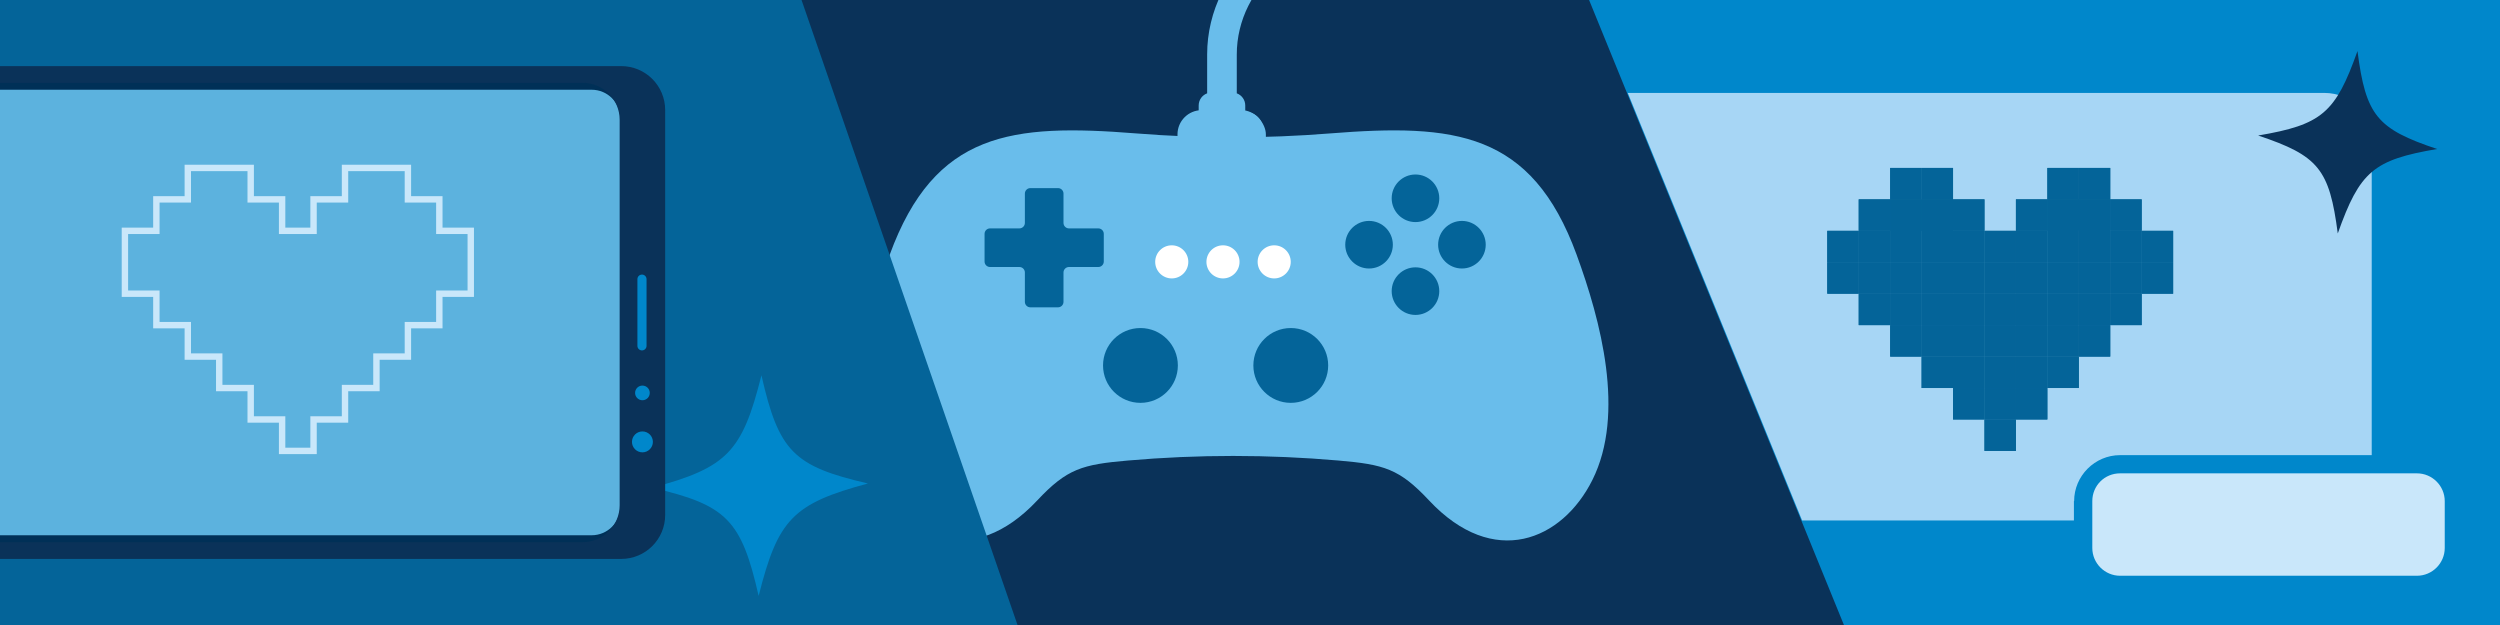 <?xml version="1.0" encoding="UTF-8"?>
<svg id="Layer_14" data-name="Layer 14" xmlns="http://www.w3.org/2000/svg" xmlns:xlink="http://www.w3.org/1999/xlink" viewBox="0 0 832 208">
  <rect x="0" y="0" width="832" height="208" fill="#333333" stroke="none"/>
  <defs>
    <style>
      .cls-1, .cls-2 {
        fill: none;
      }

      .cls-1, .cls-3, .cls-4, .cls-5, .cls-6, .cls-7, .cls-8, .cls-9, .cls-10 {
        stroke-width: 0px;
      }

      .cls-11 {
        clip-path: url(#clippath-1);
      }

      .cls-12 {
        clip-path: url(#clippath-3);
      }

      .cls-13 {
        clip-path: url(#clippath-2);
      }

      .cls-14 {
        fill: #5cb2de;
        stroke: #003057;
        stroke-width: 5.53px;
      }

      .cls-14, .cls-2 {
        stroke-miterlimit: 10;
      }

      .cls-15 {
        opacity: .19;
      }

      .cls-2 {
        stroke: #c9e7fa;
        stroke-width: 2.13px;
      }

      .cls-3 {
        fill: #0a3259;
      }

      .cls-4 {
        fill: #c9e7fa;
      }

      .cls-5 {
        fill: #a7d6f5;
      }

      .cls-6 {
        fill: #9f6cf1;
      }

      .cls-7 {
        fill: #fff;
      }

      .cls-8 {
        fill: #046499;
      }

      .cls-9 {
        fill: #69bdeb;
      }

      .cls-10 {
        fill: #0087cb;
      }
    </style>
    <clipPath id="clippath">
      <rect class="cls-1" x="-1.5" y="-409" width="835" height="210"/>
    </clipPath>
    <clipPath id="clippath-1">
      <rect class="cls-1" x="-1.5" y="406" width="835" height="210"/>
    </clipPath>
    <clipPath id="clippath-2">
      <rect class="cls-1" width="832" height="208"/>
    </clipPath>
    <clipPath id="clippath-3">
      <path class="cls-1" d="M681.09,372.75l500.34-232.5s-225.02-404.64-260.32-400.05c-35.31,4.59-114.37-28.26-114.37-28.26L493.91-86.33l187.19,459.07Z"/>
    </clipPath>
  </defs>
  <g class="cls-11">
    <g class="cls-15">
      <path class="cls-10" d="M-48.75,61.55c97.85,16.52,226.93,142.34,227.18,275.44.26,136.45-190.62,230.93-309.69,221.94-141.04-10.65-171.79-172.84-149.71-287.59,20.49-106.52,93.42-233.23,232.22-209.79Z"/>
    </g>
  </g>
  <g class="cls-13">
    <rect class="cls-3" width="832" height="208"/>
    <path class="cls-9" d="M524.71,84.79c-15-41.01-40.66-43.68-82.03-40.39-21.72,1.73-42.84,1.73-64.56,0-41.37-3.29-67.04-.61-82.03,40.39-8,21.85-16.29,52.84-5.24,74.95,10.06,20.13,32.86,29.75,54.35,6.8,9.91-10.58,14.99-11.96,30.18-13.28,23.28-2.03,46.75-2.03,70.03,0,15.19,1.32,20.27,2.7,30.18,13.28,21.5,22.95,44.3,13.33,54.36-6.8,11.05-22.11,2.76-53.09-5.24-74.95Z"/>
    <path class="cls-8" d="M364.45,282.69L184.23-238.77S-241.26-56.21-240.3-20.62c.96,35.59-39.78,110.89-39.78,110.89L-111.33,422.05l475.78-139.37Z"/>
    <path class="cls-10" d="M288.85,160.9c-24.95,6.72-29.95,11.87-36.37,37.42-5.77-25.31-10.64-30.26-35.44-36,24.95-6.72,29.96-11.87,36.37-37.42,5.77,25.31,10.64,30.27,35.44,36"/>
    <g>
      <path class="cls-7" d="M407.01,81.64c-3.05,0-5.51,2.47-5.51,5.51s2.47,5.51,5.51,5.51,5.51-2.47,5.51-5.51-2.47-5.51-5.51-5.51Z"/>
      <path class="cls-7" d="M429.56,87.15c0-3.04-2.47-5.51-5.51-5.51s-5.51,2.47-5.51,5.51,2.47,5.51,5.51,5.51,5.51-2.47,5.51-5.51Z"/>
      <path class="cls-7" d="M389.96,81.64c-3.04,0-5.51,2.47-5.51,5.51s2.47,5.51,5.51,5.51,5.51-2.47,5.51-5.51-2.47-5.51-5.51-5.51Z"/>
    </g>
    <path class="cls-8" d="M365.52,76.01h-9.77c-1,0-1.82-.82-1.82-1.82v-9.77c0-1-.82-1.82-1.82-1.82h-9.21c-1,0-1.82.82-1.82,1.82v9.77c0,1-.82,1.82-1.82,1.82h-9.78c-1,0-1.82.82-1.82,1.82v9.21c0,1,.82,1.82,1.82,1.82h9.78c1,0,1.82.82,1.82,1.82v9.78c0,1,.82,1.82,1.82,1.82h9.21c1,0,1.82-.82,1.82-1.82v-9.78c0-1,.82-1.82,1.82-1.82h9.77c1,0,1.82-.82,1.82-1.82v-9.21c0-1-.82-1.82-1.82-1.82Z"/>
    <path class="cls-8" d="M379.54,109.17c-6.88,0-12.45,5.57-12.45,12.45s5.58,12.45,12.45,12.45,12.45-5.58,12.45-12.45-5.58-12.45-12.45-12.45Z"/>
    <path class="cls-8" d="M429.57,109.17c-6.87,0-12.45,5.57-12.45,12.45s5.58,12.45,12.45,12.45,12.45-5.58,12.45-12.45-5.57-12.45-12.45-12.45Z"/>
    <g>
      <path class="cls-8" d="M471.07,88.97c-4.37,0-7.92,3.55-7.92,7.92s3.55,7.92,7.92,7.92,7.92-3.55,7.92-7.92-3.55-7.92-7.92-7.92Z"/>
      <path class="cls-8" d="M471.07,73.91c4.37,0,7.92-3.55,7.92-7.92s-3.55-7.92-7.92-7.92-7.92,3.55-7.92,7.92,3.55,7.92,7.92,7.92Z"/>
      <path class="cls-8" d="M486.53,73.52c-4.37,0-7.92,3.55-7.92,7.92s3.55,7.92,7.92,7.92,7.92-3.55,7.92-7.92-3.55-7.92-7.92-7.92Z"/>
      <path class="cls-8" d="M455.62,73.52c-4.37,0-7.92,3.55-7.92,7.92s3.55,7.92,7.92,7.92,7.92-3.55,7.92-7.92-3.55-7.92-7.92-7.92Z"/>
    </g>
    <path class="cls-6" d="M-67,42.99v122.02c0,6.46,5.25,11.71,11.71,11.71H205.28c6.46,0,11.71-5.25,11.71-11.71V42.99c0-6.46-5.25-11.71-11.71-11.71H-55.29c-6.46,0-11.71,2.47-11.71,8.93"/>
    <path class="cls-14" d="M-91.06,39.48v129.04c0,6.83,5.55,12.38,12.38,12.38H196.89c6.83,0,12.38-5.55,12.38-12.38V39.48c0-6.83-5.55-12.38-12.38-12.38H-78.68c-6.83,0-12.38,2.61-12.38,9.44"/>
    <path class="cls-3" d="M206.75,22h-8.46s-282.66,0-282.66,0h-8.46c-8.07,0-14.62,6.54-14.62,14.62v134.77c0,8.07,6.54,14.62,14.62,14.62h8.46s282.66,0,282.66,0h8.46c8.07,0,14.62-6.54,14.62-14.62V36.62c0-8.07-6.54-14.62-14.62-14.62ZM193.91,27.56c6.79,0,12.31,5.52,12.31,12.31v128.26c0,6.79-5.52,12.31-12.31,12.31H-79.98c-6.79,0-12.31-5.52-12.31-12.31V39.87s0-2.92,0-2.92c0-6.79,5.52-9.38,12.31-9.38H193.91Z"/>
    <path class="cls-10" d="M210.32,147.06c0-1.92,1.56-3.48,3.48-3.48s3.48,1.56,3.48,3.48-1.56,3.48-3.48,3.48-3.48-1.56-3.48-3.48Z"/>
    <path class="cls-10" d="M211.36,130.76c0-1.35,1.09-2.44,2.44-2.44s2.44,1.09,2.44,2.44c0,1.35-1.09,2.44-2.44,2.44s-2.44-1.09-2.44-2.44Z"/>
    <path class="cls-10" d="M212.13,115.1v-22.2c0-.84.68-1.52,1.52-1.52s1.52.68,1.52,1.52v22.2c0,.84-.68,1.52-1.52,1.52s-1.52-.68-1.52-1.52Z"/>
    <path class="cls-10" d="M682.22,376.14l500.34-232.5s-225.02-404.64-260.32-400.05c-35.31,4.59-114.37-28.26-114.37-28.26L495.03-82.94l187.19,459.07Z"/>
    <g class="cls-12">
      <g>
        <path class="cls-4" d="M562.3,183.35c0,3.1,2.5,5.6,5.6,5.6h6.97c3.1,0,5.6-2.5,5.6-5.6v-3.71c0-.61-.08-1.14-.23-1.67h-17.72c-.15.53-.23,1.14-.23,1.67v3.71Z"/>
        <path class="cls-4" d="M705.56,157.53h98.81c5.07,0,9.24,4.16,9.24,9.24v15.6c0,5.07-4.16,9.24-9.24,9.24h-98.81c-5.07,0-9.24-4.16-9.24-9.24v-15.6c0-5.15,4.09-9.24,9.24-9.24Z"/>
        <path class="cls-5" d="M690.27,166.77c0-8.4,6.89-15.3,15.3-15.3h83.74V46.6c0-8.63-7.04-15.67-15.67-15.67h-239.14c-8.63,0-15.67,7.04-15.67,15.67v110.93c0,8.63,7.04,15.67,15.67,15.67h155.7v-6.44h.08Z"/>
      </g>
    </g>
    <rect class="cls-1" width="832" height="208"/>
    <g>
      <path class="cls-9" d="M414.42,37.22h0v-2.12c0-1.86-1.18-3.44-2.82-4.04v-12.95c0-11.3,5.4-22.1,14.43-28.89,11.5-8.64,18.37-22.38,18.37-36.77v-29.93h-9.86v29.93c0,11.3-5.4,22.1-14.43,28.89-11.5,8.64-18.37,22.38-18.37,36.77v12.95c-1.65.61-2.82,2.18-2.82,4.04v2.12h0c-2.94,0-5.38,2.13-5.86,4.93h27.24c-.49-2.8-2.93-4.93-5.86-4.93Z"/>
      <rect class="cls-9" x="391.87" y="36.66" width="29.41" height="18.01" rx="8.07" ry="8.07"/>
    </g>
    <polygon class="cls-2" points="146.21 76.82 146.21 66.35 135.75 66.35 135.75 55.89 125.28 55.89 114.82 55.89 114.82 66.35 104.35 66.35 104.35 76.82 93.89 76.82 93.89 66.35 83.43 66.35 83.43 55.89 72.96 55.89 62.5 55.89 62.5 66.35 52.04 66.35 52.04 76.82 41.57 76.82 41.57 87.28 41.57 97.74 52.04 97.74 52.04 108.21 62.5 108.21 62.5 118.67 72.96 118.67 72.96 129.14 83.43 129.14 83.43 139.6 93.89 139.6 93.89 150.06 104.35 150.06 104.35 139.6 114.82 139.6 114.82 129.14 125.28 129.14 125.28 118.67 135.75 118.67 135.75 108.21 146.21 108.21 146.21 97.74 156.67 97.74 156.67 87.28 156.67 76.82 146.21 76.82"/>
    <g>
      <rect class="cls-8" x="639.51" y="66.35" width="10.46" height="10.46"/>
      <rect class="cls-8" x="629.05" y="66.35" width="10.46" height="10.46"/>
      <rect class="cls-8" x="681.37" y="66.35" width="10.46" height="10.46"/>
      <rect class="cls-8" x="691.83" y="66.35" width="10.46" height="10.46"/>
      <rect class="cls-8" x="639.51" y="76.82" width="10.46" height="10.46"/>
      <rect class="cls-8" x="649.97" y="76.82" width="10.46" height="10.46"/>
      <rect class="cls-8" x="660.44" y="76.82" width="10.46" height="10.46"/>
      <rect class="cls-8" x="629.05" y="76.82" width="10.46" height="10.46"/>
      <rect class="cls-8" x="618.58" y="76.82" width="10.46" height="10.46"/>
      <rect class="cls-8" x="608.12" y="76.82" width="10.46" height="10.46"/>
      <rect class="cls-8" x="670.9" y="76.82" width="10.46" height="10.46"/>
      <rect class="cls-8" x="681.37" y="76.82" width="10.46" height="10.46"/>
      <rect class="cls-8" x="691.83" y="76.82" width="10.46" height="10.46"/>
      <rect class="cls-8" x="702.29" y="76.82" width="10.46" height="10.46"/>
      <rect class="cls-8" x="639.51" y="55.89" width="10.46" height="10.46"/>
      <rect class="cls-8" x="629.05" y="55.89" width="10.46" height="10.46"/>
      <rect class="cls-8" x="681.37" y="55.89" width="10.46" height="10.46"/>
      <rect class="cls-8" x="691.83" y="55.89" width="10.46" height="10.46"/>
      <rect class="cls-8" x="639.51" y="66.35" width="10.46" height="10.46"/>
      <rect class="cls-8" x="649.97" y="66.35" width="10.46" height="10.46"/>
      <rect class="cls-8" x="629.05" y="66.35" width="10.46" height="10.46"/>
      <rect class="cls-8" x="618.58" y="66.35" width="10.46" height="10.46"/>
      <rect class="cls-8" x="670.9" y="66.35" width="10.46" height="10.46"/>
      <rect class="cls-8" x="681.37" y="66.35" width="10.46" height="10.46"/>
      <rect class="cls-8" x="691.83" y="66.35" width="10.46" height="10.46"/>
      <rect class="cls-8" x="702.29" y="66.35" width="10.46" height="10.46"/>
      <rect class="cls-8" x="639.51" y="87.28" width="10.46" height="10.46"/>
      <rect class="cls-8" x="649.97" y="87.28" width="10.46" height="10.46"/>
      <rect class="cls-8" x="629.05" y="87.28" width="10.46" height="10.46"/>
      <rect class="cls-8" x="618.58" y="87.28" width="10.46" height="10.46"/>
      <rect class="cls-8" x="608.12" y="87.28" width="10.46" height="10.46"/>
      <rect class="cls-8" x="670.9" y="87.28" width="10.46" height="10.46"/>
      <rect class="cls-8" x="681.37" y="87.28" width="10.46" height="10.46"/>
      <rect class="cls-8" x="691.83" y="87.28" width="10.46" height="10.46"/>
      <rect class="cls-8" x="702.29" y="87.28" width="10.46" height="10.46"/>
      <rect class="cls-8" x="712.76" y="76.82" width="10.46" height="10.46"/>
      <rect class="cls-8" x="712.76" y="87.28" width="10.46" height="10.46"/>
      <rect class="cls-8" x="660.44" y="87.28" width="10.46" height="10.46"/>
      <rect class="cls-8" x="639.51" y="97.74" width="10.46" height="10.46"/>
      <rect class="cls-8" x="649.97" y="97.74" width="10.46" height="10.46"/>
      <rect class="cls-8" x="629.05" y="97.74" width="10.46" height="10.46"/>
      <rect class="cls-8" x="618.58" y="97.74" width="10.46" height="10.46"/>
      <rect class="cls-8" x="670.9" y="97.74" width="10.46" height="10.46"/>
      <rect class="cls-8" x="681.37" y="97.74" width="10.46" height="10.46"/>
      <rect class="cls-8" x="691.83" y="97.74" width="10.46" height="10.46"/>
      <rect class="cls-8" x="702.29" y="97.74" width="10.46" height="10.46"/>
      <rect class="cls-8" x="660.44" y="97.74" width="10.46" height="10.46"/>
      <rect class="cls-8" x="639.51" y="108.21" width="10.46" height="10.46"/>
      <rect class="cls-8" x="649.97" y="108.21" width="10.46" height="10.46"/>
      <rect class="cls-8" x="629.05" y="108.21" width="10.46" height="10.46"/>
      <rect class="cls-8" x="670.9" y="108.21" width="10.46" height="10.46"/>
      <rect class="cls-8" x="681.37" y="108.21" width="10.46" height="10.46"/>
      <rect class="cls-8" x="691.83" y="108.21" width="10.46" height="10.46"/>
      <rect class="cls-8" x="660.44" y="108.21" width="10.46" height="10.46"/>
      <rect class="cls-8" x="639.51" y="118.67" width="10.46" height="10.46"/>
      <rect class="cls-8" x="649.97" y="118.67" width="10.46" height="10.46"/>
      <rect class="cls-8" x="670.9" y="118.67" width="10.46" height="10.46"/>
      <rect class="cls-8" x="681.37" y="118.67" width="10.46" height="10.46"/>
      <rect class="cls-8" x="660.44" y="118.67" width="10.46" height="10.46"/>
      <rect class="cls-8" x="649.97" y="129.14" width="10.46" height="10.46"/>
      <rect class="cls-8" x="670.9" y="129.14" width="10.46" height="10.46"/>
      <rect class="cls-8" x="660.44" y="129.14" width="10.46" height="10.46"/>
      <rect class="cls-8" x="660.44" y="139.6" width="10.46" height="10.46"/>
    </g>
    <g>
      <rect class="cls-8" x="639.51" y="66.35" width="10.46" height="10.46"/>
      <rect class="cls-8" x="629.05" y="66.35" width="10.46" height="10.46"/>
      <rect class="cls-8" x="681.37" y="66.35" width="10.46" height="10.46"/>
      <rect class="cls-8" x="691.83" y="66.35" width="10.46" height="10.46"/>
      <rect class="cls-8" x="639.51" y="76.82" width="10.46" height="10.46"/>
      <rect class="cls-8" x="649.97" y="76.82" width="10.46" height="10.46"/>
      <rect class="cls-8" x="660.44" y="76.82" width="10.46" height="10.46"/>
      <rect class="cls-8" x="629.05" y="76.82" width="10.46" height="10.46"/>
      <rect class="cls-8" x="618.58" y="76.82" width="10.46" height="10.46"/>
      <rect class="cls-8" x="608.12" y="76.82" width="10.46" height="10.46"/>
      <rect class="cls-8" x="670.9" y="76.82" width="10.46" height="10.46"/>
      <rect class="cls-8" x="681.37" y="76.82" width="10.46" height="10.46"/>
      <rect class="cls-8" x="691.83" y="76.82" width="10.46" height="10.46"/>
      <rect class="cls-8" x="702.29" y="76.82" width="10.46" height="10.46"/>
      <rect class="cls-8" x="639.51" y="55.89" width="10.46" height="10.46"/>
      <rect class="cls-8" x="629.05" y="55.89" width="10.46" height="10.46"/>
      <rect class="cls-8" x="681.37" y="55.89" width="10.46" height="10.46"/>
      <rect class="cls-8" x="691.83" y="55.89" width="10.46" height="10.46"/>
      <rect class="cls-8" x="639.51" y="66.35" width="10.46" height="10.46"/>
      <rect class="cls-8" x="649.97" y="66.35" width="10.46" height="10.46"/>
      <rect class="cls-8" x="629.05" y="66.35" width="10.46" height="10.46"/>
      <rect class="cls-8" x="618.58" y="66.35" width="10.46" height="10.46"/>
      <rect class="cls-8" x="670.9" y="66.35" width="10.46" height="10.46"/>
      <rect class="cls-8" x="681.37" y="66.35" width="10.46" height="10.46"/>
      <rect class="cls-8" x="691.83" y="66.35" width="10.46" height="10.46"/>
      <rect class="cls-8" x="702.29" y="66.35" width="10.46" height="10.46"/>
      <rect class="cls-8" x="639.51" y="87.28" width="10.46" height="10.46"/>
      <rect class="cls-8" x="649.97" y="87.28" width="10.46" height="10.46"/>
      <rect class="cls-8" x="629.05" y="87.28" width="10.46" height="10.46"/>
      <rect class="cls-8" x="618.58" y="87.28" width="10.46" height="10.46"/>
      <rect class="cls-8" x="608.12" y="87.28" width="10.46" height="10.46"/>
      <rect class="cls-8" x="670.9" y="87.28" width="10.46" height="10.46"/>
      <rect class="cls-8" x="681.37" y="87.28" width="10.46" height="10.46"/>
      <rect class="cls-8" x="691.83" y="87.28" width="10.46" height="10.46"/>
      <rect class="cls-8" x="702.29" y="87.28" width="10.46" height="10.46"/>
      <rect class="cls-8" x="712.76" y="76.82" width="10.46" height="10.46"/>
      <rect class="cls-8" x="712.76" y="87.28" width="10.46" height="10.46"/>
      <rect class="cls-8" x="660.44" y="87.28" width="10.46" height="10.46"/>
      <rect class="cls-8" x="639.51" y="97.74" width="10.46" height="10.46"/>
      <rect class="cls-8" x="649.97" y="97.74" width="10.46" height="10.46"/>
      <rect class="cls-8" x="629.05" y="97.74" width="10.46" height="10.46"/>
      <rect class="cls-8" x="618.58" y="97.74" width="10.46" height="10.46"/>
      <rect class="cls-8" x="670.9" y="97.74" width="10.46" height="10.46"/>
      <rect class="cls-8" x="681.37" y="97.74" width="10.46" height="10.46"/>
      <rect class="cls-8" x="691.83" y="97.74" width="10.46" height="10.46"/>
      <rect class="cls-8" x="702.29" y="97.74" width="10.46" height="10.46"/>
      <rect class="cls-8" x="660.44" y="97.74" width="10.46" height="10.46"/>
      <rect class="cls-8" x="639.51" y="108.21" width="10.46" height="10.46"/>
      <rect class="cls-8" x="649.97" y="108.21" width="10.46" height="10.46"/>
      <rect class="cls-8" x="629.05" y="108.21" width="10.46" height="10.46"/>
      <rect class="cls-8" x="670.9" y="108.21" width="10.46" height="10.46"/>
      <rect class="cls-8" x="681.37" y="108.21" width="10.46" height="10.46"/>
      <rect class="cls-8" x="691.83" y="108.21" width="10.46" height="10.46"/>
      <rect class="cls-8" x="660.44" y="108.21" width="10.46" height="10.46"/>
      <rect class="cls-8" x="639.51" y="118.67" width="10.46" height="10.46"/>
      <rect class="cls-8" x="649.97" y="118.67" width="10.46" height="10.46"/>
      <rect class="cls-8" x="670.9" y="118.67" width="10.46" height="10.46"/>
      <rect class="cls-8" x="681.37" y="118.67" width="10.46" height="10.46"/>
      <rect class="cls-8" x="660.44" y="118.67" width="10.46" height="10.46"/>
      <rect class="cls-8" x="649.97" y="129.14" width="10.46" height="10.46"/>
      <rect class="cls-8" x="670.9" y="129.14" width="10.46" height="10.46"/>
      <rect class="cls-8" x="660.44" y="129.14" width="10.46" height="10.46"/>
      <rect class="cls-8" x="660.44" y="139.6" width="10.46" height="10.46"/>
    </g>
  </g>
  <path class="cls-3" d="M811.07,49.59c-21.19,3.6-25.73,7.46-33.06,28.11-2.78-21.41-6.42-25.89-26.5-32.6,21.19-3.6,25.73-7.46,33.06-28.11,2.78,21.41,6.42,25.89,26.5,32.6"/>
</svg>